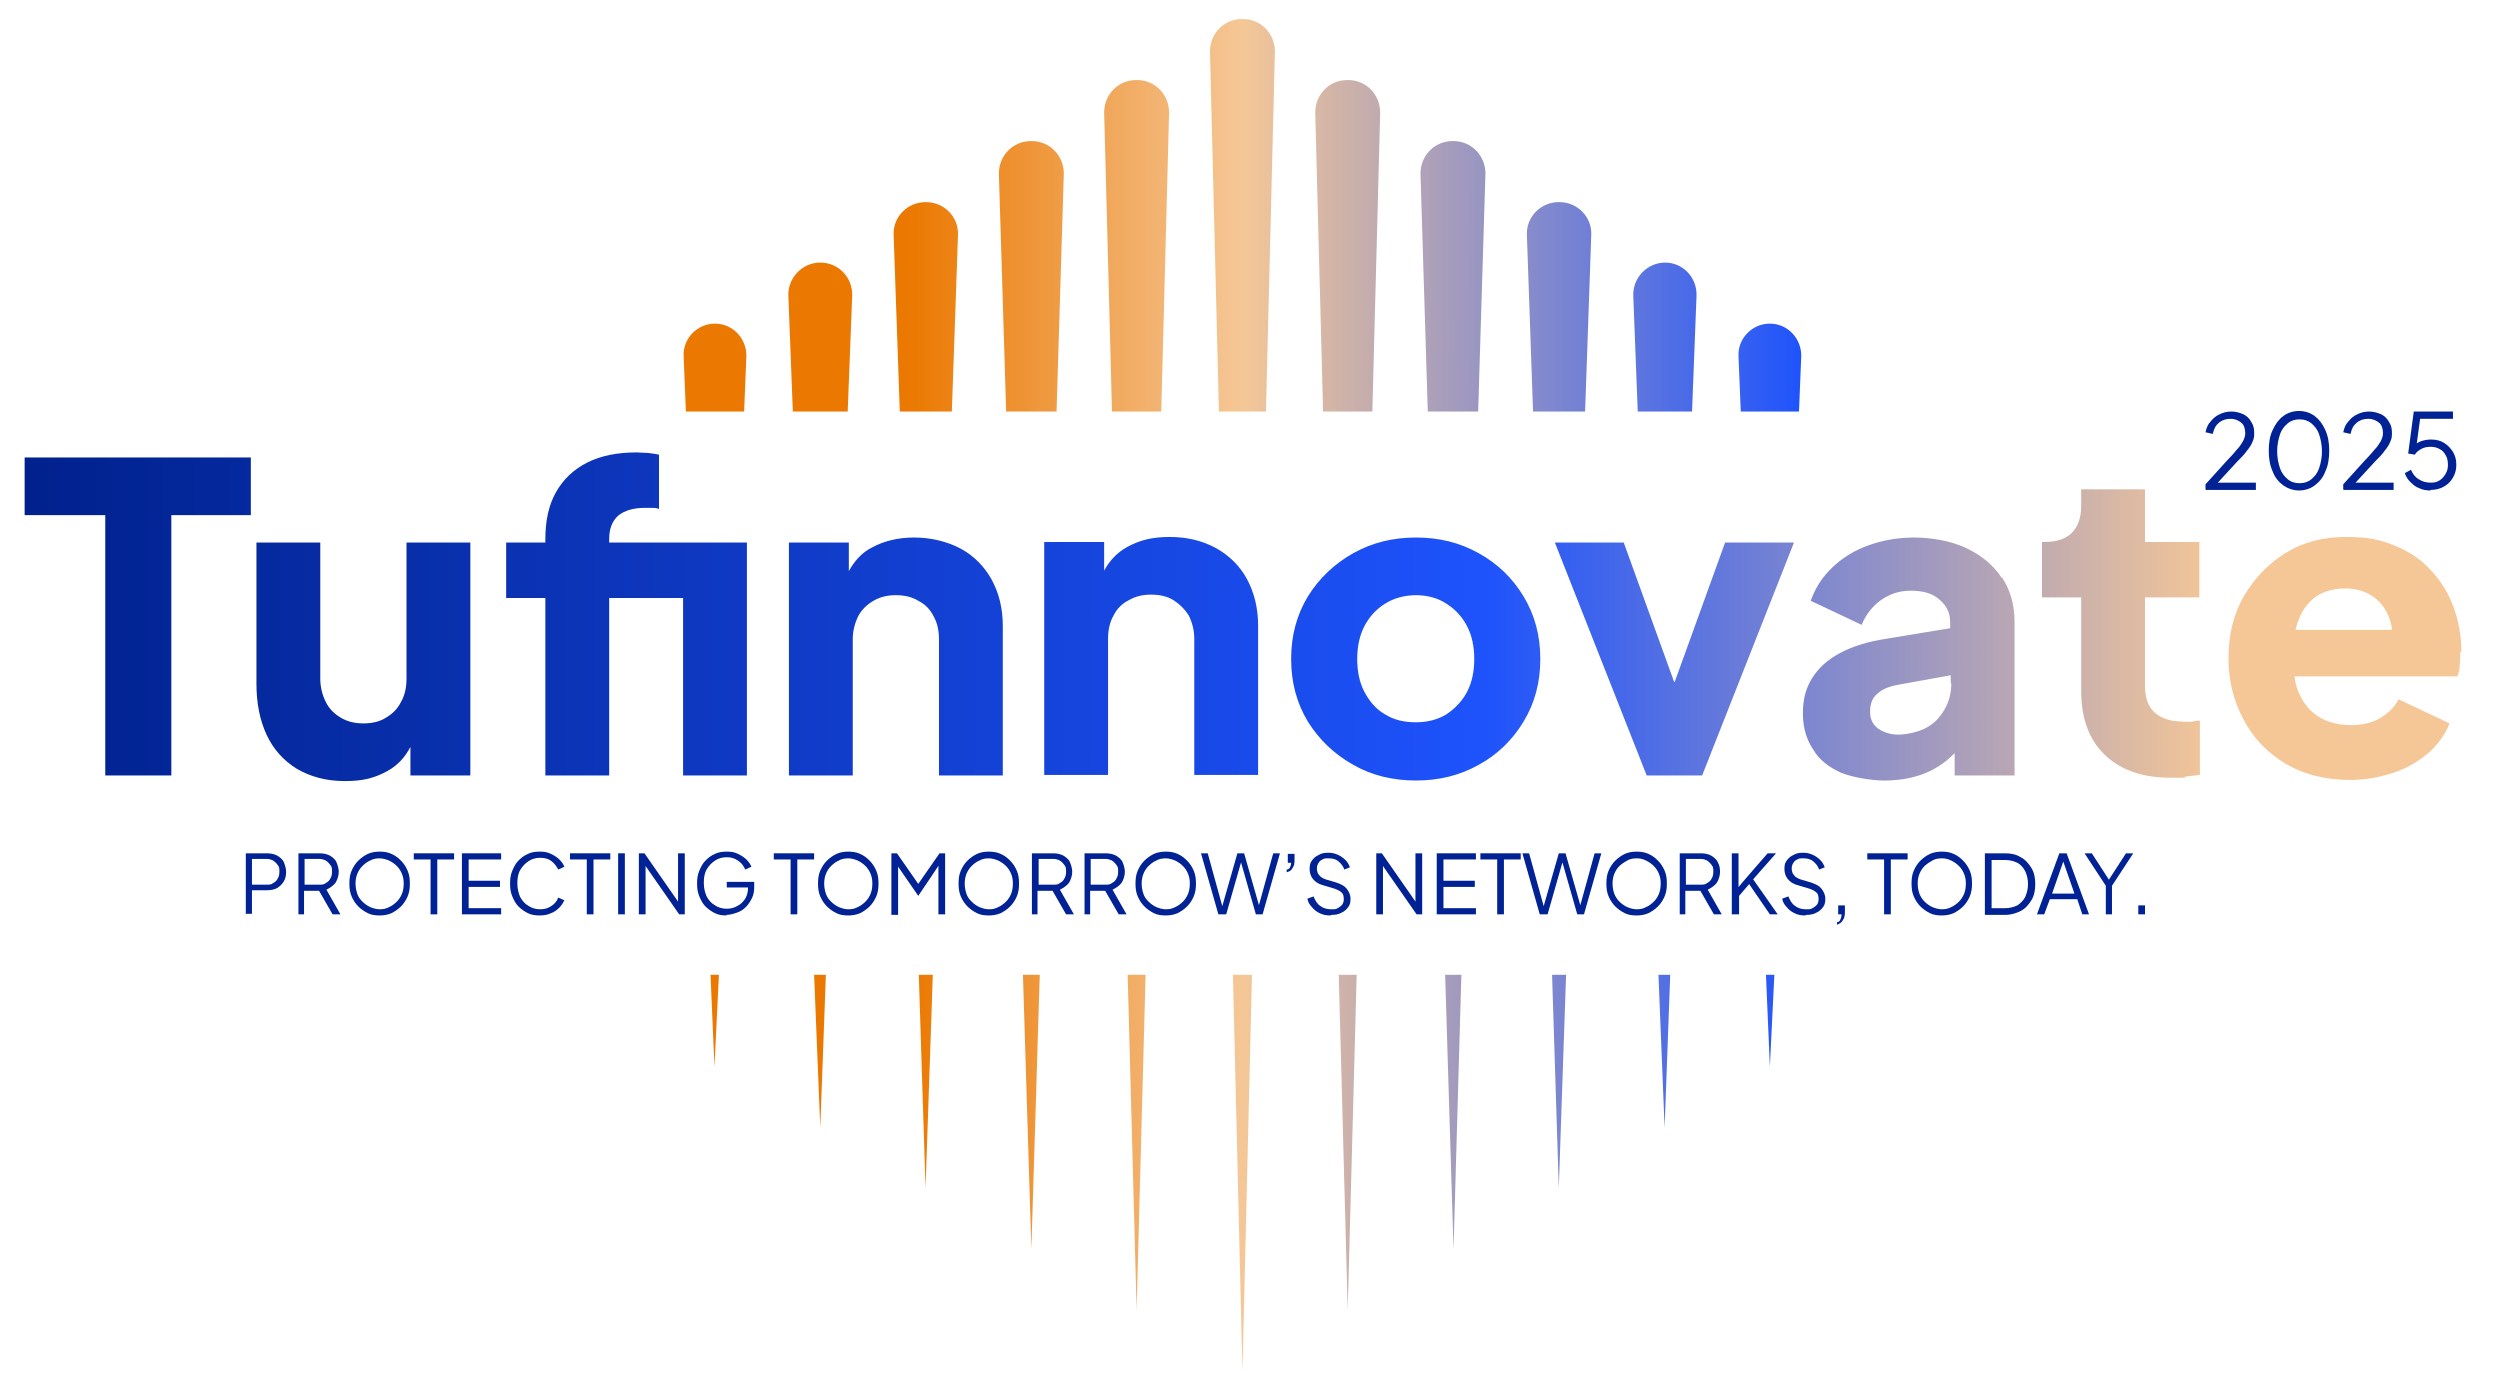 <?xml version="1.0" encoding="UTF-8"?>
<svg id="Layer_1" xmlns="http://www.w3.org/2000/svg" xmlns:xlink="http://www.w3.org/1999/xlink" version="1.1" viewBox="0 0 446.5 247.8">
  <!-- Generator: Adobe Illustrator 29.3.1, SVG Export Plug-In . SVG Version: 2.1.0 Build 151)  -->
  <defs>
    <style>
      .st0 {
        fill: url(#linear-gradient2);
      }

      .st1 {
        fill: url(#linear-gradient1);
      }

      .st2 {
        fill: url(#linear-gradient9);
      }

      .st3 {
        fill: url(#linear-gradient3);
      }

      .st4 {
        fill: url(#linear-gradient6);
      }

      .st5 {
        fill: url(#linear-gradient8);
      }

      .st6 {
        fill: url(#linear-gradient7);
      }

      .st7 {
        fill: url(#linear-gradient5);
      }

      .st8 {
        fill: url(#linear-gradient4);
      }

      .st9 {
        fill: url(#linear-gradient18);
      }

      .st10 {
        fill: url(#linear-gradient13);
      }

      .st11 {
        fill: url(#linear-gradient12);
      }

      .st12 {
        fill: url(#linear-gradient15);
      }

      .st13 {
        fill: url(#linear-gradient16);
      }

      .st14 {
        fill: url(#linear-gradient11);
      }

      .st15 {
        fill: url(#linear-gradient10);
      }

      .st16 {
        fill: url(#linear-gradient17);
      }

      .st17 {
        fill: url(#linear-gradient14);
      }

      .st18 {
        fill: url(#linear-gradient19);
      }

      .st19 {
        fill: url(#linear-gradient21);
      }

      .st20 {
        fill: url(#linear-gradient20);
      }

      .st21 {
        fill: #002294;
      }

      .st22 {
        fill: url(#linear-gradient);
      }

      .st23 {
        fill: url(#Unbenannter_Verlauf_25);
      }
    </style>
    <linearGradient id="linear-gradient" x1="122" y1="43.8" x2="321.8" y2="43.8" gradientUnits="userSpaceOnUse">
      <stop offset=".2" stop-color="#eb7800"/>
      <stop offset=".5" stop-color="#f5c797"/>
      <stop offset="1" stop-color="#1e53fc"/>
    </linearGradient>
    <linearGradient id="linear-gradient1" x1="122" y1="49.3" x2="321.8" y2="49.3" xlink:href="#linear-gradient"/>
    <linearGradient id="linear-gradient2" x1="122" y1="38.4" x2="321.8" y2="38.4" xlink:href="#linear-gradient"/>
    <linearGradient id="linear-gradient3" x1="122" y1="54.7" x2="321.8" y2="54.7" xlink:href="#linear-gradient"/>
    <linearGradient id="linear-gradient4" x1="122" y1="60.2" x2="321.8" y2="60.2" xlink:href="#linear-gradient"/>
    <linearGradient id="linear-gradient5" x1="122" y1="60.2" x2="321.8" y2="60.2" xlink:href="#linear-gradient"/>
    <linearGradient id="linear-gradient6" x1="122" y1="65.6" x2="321.8" y2="65.6" xlink:href="#linear-gradient"/>
    <linearGradient id="linear-gradient7" x1="122" x2="321.8" xlink:href="#linear-gradient"/>
    <linearGradient id="linear-gradient8" x1="122" y1="65.6" x2="321.8" y2="65.6" xlink:href="#linear-gradient"/>
    <linearGradient id="linear-gradient9" x1="122" y1="49.3" x2="321.8" y2="49.3" xlink:href="#linear-gradient"/>
    <linearGradient id="linear-gradient10" x1="122" y1="54.7" x2="321.8" y2="54.7" xlink:href="#linear-gradient"/>
    <linearGradient id="linear-gradient11" x1="122" y1="182.3" x2="321.8" y2="182.3" xlink:href="#linear-gradient"/>
    <linearGradient id="linear-gradient12" x1="122" y1="198.6" x2="321.8" y2="198.6" xlink:href="#linear-gradient"/>
    <linearGradient id="linear-gradient13" x1="122" y1="204" x2="321.8" y2="204" xlink:href="#linear-gradient"/>
    <linearGradient id="linear-gradient14" x1="122" y1="182.3" x2="321.8" y2="182.3" xlink:href="#linear-gradient"/>
    <linearGradient id="linear-gradient15" x1="122" y1="193.2" x2="321.8" y2="193.2" xlink:href="#linear-gradient"/>
    <linearGradient id="linear-gradient16" x1="122" y1="209.5" x2="321.8" y2="209.5" xlink:href="#linear-gradient"/>
    <linearGradient id="linear-gradient17" x1="122" y1="187.7" x2="321.8" y2="187.7" xlink:href="#linear-gradient"/>
    <linearGradient id="linear-gradient18" x1="122" y1="193.2" x2="321.8" y2="193.2" xlink:href="#linear-gradient"/>
    <linearGradient id="linear-gradient19" x1="122" y1="204" x2="321.8" y2="204" xlink:href="#linear-gradient"/>
    <linearGradient id="linear-gradient20" x1="122" y1="187.7" x2="321.8" y2="187.7" xlink:href="#linear-gradient"/>
    <linearGradient id="linear-gradient21" x1="122" y1="198.6" x2="321.8" y2="198.6" xlink:href="#linear-gradient"/>
    <linearGradient id="Unbenannter_Verlauf_25" data-name="Unbenannter Verlauf 25" x1="4.4" y1="110.1" x2="439.4" y2="110.1" gradientUnits="userSpaceOnUse">
      <stop offset="0" stop-color="#00218d"/>
      <stop offset=".6" stop-color="#1e53fc"/>
      <stop offset=".9" stop-color="#f5c797"/>
    </linearGradient>
  </defs>
  <g>
    <g>
      <path class="st22" d="M207.4,73.5l1.4-53.4c0-3.2-2.5-5.8-5.7-5.8h-.2c-3.2,0-5.7,2.6-5.7,5.8l1.4,53.4h8.6Z"/>
      <path class="st1" d="M188.7,73.5l1.3-42.5c0-3.2-2.5-5.8-5.7-5.8h-.2c-3.2,0-5.7,2.6-5.7,5.8l1.3,42.5h8.9Z"/>
      <path class="st0" d="M226.1,73.5l1.6-64.3c0-3.2-2.5-5.8-5.7-5.8h-.2c-3.2,0-5.7,2.6-5.7,5.8l1.6,64.3h8.4Z"/>
      <path class="st3" d="M170,73.5l1.1-31.6c.1-3.2-2.5-5.8-5.7-5.8h-.1c-3.2,0-5.8,2.6-5.7,5.8l1.1,31.6h9.3Z"/>
      <path class="st8" d="M151.4,73.5l.8-20.7c.1-3.2-2.4-5.9-5.7-5.9h0c-3.2,0-5.8,2.7-5.7,5.9l.8,20.7h9.8Z"/>
      <path class="st7" d="M302.2,73.5l.8-20.7c.1-3.2-2.4-5.9-5.6-5.9h0c-3.2,0-5.8,2.7-5.7,5.9l.8,20.7h9.8Z"/>
      <path class="st4" d="M132.9,73.5l.4-9.8c.1-3.2-2.4-5.9-5.6-5.9s-5.8,2.7-5.6,5.9l.4,9.8h10.4Z"/>
      <path class="st6" d="M245.1,73.5l1.4-53.4c0-3.2-2.5-5.8-5.7-5.8h-.2c-3.2,0-5.7,2.6-5.7,5.8l1.4,53.4h8.6Z"/>
      <path class="st5" d="M321.3,73.5l.4-9.8c.1-3.2-2.4-5.9-5.6-5.9s-5.8,2.7-5.6,5.9l.4,9.8h10.4Z"/>
      <path class="st2" d="M264,73.5l1.3-42.5c0-3.2-2.5-5.8-5.7-5.8h-.2c-3.2,0-5.7,2.6-5.7,5.8l1.3,42.5h8.9Z"/>
      <path class="st15" d="M283.1,73.5l1.1-31.6c.1-3.2-2.5-5.8-5.7-5.8h-.1c-3.2,0-5.8,2.6-5.7,5.8l1.1,31.6h9.3Z"/>
      <polygon class="st14" points="126.9 174.1 127.6 190.5 128.4 174.1 126.9 174.1"/>
      <polygon class="st11" points="258.1 174.1 259.6 223.1 261 174.1 258.1 174.1"/>
      <polygon class="st10" points="239.1 174.1 240.7 234 242.3 174.1 239.1 174.1"/>
      <polygon class="st17" points="315.4 174.1 316.1 190.5 316.9 174.1 315.4 174.1"/>
      <polygon class="st12" points="277.2 174.1 278.4 212.2 279.7 174.1 277.2 174.1"/>
      <polygon class="st13" points="220.2 174.1 221.9 244.9 223.6 174.1 220.2 174.1"/>
      <polygon class="st16" points="296.2 174.1 297.3 201.4 298.3 174.1 296.2 174.1"/>
      <polygon class="st9" points="164.1 174.1 165.3 212.2 166.6 174.1 164.1 174.1"/>
      <polygon class="st18" points="201.4 174.1 203 234 204.6 174.1 201.4 174.1"/>
      <polygon class="st20" points="145.4 174.1 146.5 201.4 147.5 174.1 145.4 174.1"/>
      <polygon class="st19" points="182.7 174.1 184.2 223.1 185.7 174.1 182.7 174.1"/>
    </g>
    <path class="st23" d="M177.1,103.5c1.3,2.4,2,5.1,2,8.3v26.7h-11.4v-24.3c0-1.6-.3-3-1-4.2-.6-1.2-1.5-2.1-2.7-2.7-1.1-.7-2.5-1-4-1s-2.8.3-4,1c-1.2.7-2.1,1.6-2.7,2.7-.6,1.2-1,2.6-1,4.2v24.3h-11.4v-41.6h10.7v5.1c1-1.8,2.3-3.3,4.1-4.2,2.2-1.2,4.7-1.8,7.6-1.8s5.9.7,8.3,2c2.4,1.3,4.2,3.2,5.5,5.5ZM4.4,92h14.4v46.5h11.8v-46.5h14.2v-10.3H4.4v10.3ZM217.2,97.9c-2.4-1.3-5.1-2-8.3-2s-5.4.6-7.6,1.8c-1.8,1-3.1,2.4-4.1,4.2v-5.1h-10.7v41.6h11.4v-24.3c0-1.6.3-3,1-4.2.6-1.2,1.5-2.1,2.7-2.7,1.2-.7,2.5-1,4-1s2.9.3,4,1,2,1.6,2.7,2.7c.6,1.2,1,2.6,1,4.2v24.3h11.4v-26.7c0-3.1-.7-5.9-2-8.3-1.3-2.4-3.2-4.2-5.5-5.5ZM122,96.9h-13.2v-.6c0-1.8.5-3.2,1.6-4.2,1.1-.9,2.7-1.4,4.8-1.4s.8,0,1.2,0,.8,0,1.3.2v-9.7c-.5-.1-1.1-.2-1.9-.3-.8,0-1.5-.1-2.1-.1-3.5,0-6.4.6-8.8,1.8-2.4,1.2-4.3,3-5.6,5.3-1.3,2.3-1.9,5.1-1.9,8.4v.6h-7v9.9h7v31.7h11.4v-31.7h13.2v31.7h11.4v-41.6h-11.4ZM72.6,121.2c0,1.6-.3,3-1,4.2-.6,1.2-1.5,2.1-2.7,2.8-1.1.7-2.5,1-4,1s-2.8-.3-4-1c-1.2-.7-2.1-1.6-2.7-2.8-.6-1.2-1-2.6-1-4.2v-24.3h-11.4v25.2c0,3.5.6,6.5,1.8,9.1,1.2,2.6,3,4.6,5.4,6.1,2.4,1.4,5.2,2.2,8.6,2.2s5.4-.6,7.6-1.8c1.8-1,3.1-2.4,4.1-4.3v5.1h10.7v-41.6h-11.4v24.3ZM272.1,106.5c2,3.3,3,7,3,11.2s-1,7.9-3,11.2c-2,3.3-4.7,5.9-8,7.7-3.4,1.9-7.1,2.8-11.2,2.8s-7.9-.9-11.2-2.8c-3.4-1.9-6.1-4.5-8.1-7.7-2-3.3-3-7-3-11.2s1-7.9,3-11.2c2-3.2,4.7-5.8,8.1-7.7,3.4-1.9,7.1-2.8,11.2-2.8s7.8.9,11.2,2.8c3.4,1.9,6,4.4,8,7.7ZM263.3,117.7c0-2.2-.4-4.2-1.3-5.9-.9-1.7-2.1-3-3.7-4-1.5-1-3.4-1.5-5.4-1.5s-3.9.5-5.5,1.5c-1.6,1-2.8,2.3-3.7,4-.9,1.7-1.3,3.7-1.3,5.9s.4,4.2,1.3,5.9c.9,1.7,2.1,3.1,3.7,4,1.6,1,3.4,1.4,5.5,1.4s3.9-.5,5.4-1.4c1.5-1,2.8-2.3,3.7-4,.9-1.7,1.3-3.7,1.3-5.9ZM383.1,87.4h-11.4v3c0,2.1-.6,3.7-1.7,4.8s-2.8,1.6-4.9,1.6h-.4v9.9h7v16.7c0,4.9,1.4,8.7,4.2,11.4,2.8,2.7,6.7,4.1,11.7,4.1s1.8,0,2.7-.2c1-.1,1.8-.2,2.6-.3v-9.7c-.5,0-1,.1-1.4.2-.5,0-.9,0-1.2,0-1.6,0-2.9-.2-4-.7-1.1-.5-1.9-1.2-2.4-2.1-.5-.9-.8-2.1-.8-3.5v-15.9h9.7v-9.9h-9.7v-9.4ZM439.4,116.4c0,.8,0,1.6-.1,2.4,0,.8-.2,1.5-.4,2h-29.1c.1,1.1.4,2.1.8,3,.8,1.8,1.9,3.2,3.5,4.2,1.6,1,3.5,1.5,5.7,1.5s3.8-.4,5.2-1.2c1.4-.8,2.6-1.9,3.4-3.4l9.1,4.3c-.8,2-2.1,3.8-3.8,5.3-1.8,1.5-3.8,2.7-6.2,3.5-2.4.8-5,1.3-7.8,1.3-4.4,0-8.3-1-11.5-2.9-3.3-2-5.8-4.6-7.5-7.9-1.8-3.3-2.7-7-2.7-11s.9-7.9,2.8-11.1c1.9-3.2,4.4-5.8,7.5-7.7,3.1-1.9,6.7-2.8,10.7-2.8s6.2.5,8.8,1.6c2.5,1,4.7,2.5,6.4,4.4,1.8,1.9,3.1,4.1,4,6.5.9,2.5,1.4,5.1,1.4,8ZM410.5,110.8c-.2.5-.4,1.1-.5,1.7h17.2c0-.6-.2-1.3-.4-1.9-.6-1.7-1.5-3-2.9-4s-3.1-1.5-5.1-1.5-3.7.5-5.1,1.4c-1.4,1-2.5,2.4-3.2,4.3ZM299,121.8l-9-24.9h-12.3l16.4,41.6h9.9l16.4-41.6h-12.3l-9,24.9ZM357.6,103.2c1.5,2.3,2.2,4.9,2.2,7.9v27.4h-10.7v-4c-.5.5-.9.9-1.4,1.3-1.5,1.2-3.1,2.1-5,2.7s-3.9.9-6.1.9-5.6-.5-7.8-1.4c-2.2-1-3.9-2.3-5-4.2-1.2-1.8-1.8-3.9-1.8-6.4s.5-4.4,1.6-6.2c1.1-1.8,2.7-3.3,4.9-4.5,2.2-1.2,5-2.1,8.3-2.6l11.5-1.9v-1.1c0-1.6-.6-2.9-1.9-4-1.2-1.1-2.9-1.6-5.1-1.6s-3.8.6-5.4,1.7c-1.5,1.1-2.7,2.6-3.4,4.4l-9.1-4.3c.8-2.3,2.1-4.3,3.9-6,1.8-1.7,3.9-3,6.4-3.9,2.5-.9,5.2-1.4,8.2-1.4s6.6.6,9.3,1.9c2.7,1.3,4.8,3,6.3,5.3ZM348.4,121.9v-1.3l-9.4,1.7c-1.6.3-2.9.8-3.7,1.6-.9.7-1.3,1.8-1.3,3.2s.5,2.3,1.4,3c1,.7,2.2,1.1,3.6,1.1s3.5-.4,5-1.2,2.5-1.9,3.3-3.3c.8-1.4,1.2-2.9,1.2-4.6Z"/>
    <g>
      <path class="st21" d="M393.9,87.4v-.9l3.8-4.2c.8-.8,1.4-1.5,1.8-2,.5-.5.8-1,1.1-1.5.2-.4.4-.9.4-1.4,0-.8-.2-1.5-.7-1.9-.5-.4-1.1-.7-1.9-.7s-1.5.2-2.1.7c-.6.5-.9,1.1-1.1,2l-1.3-.3c.2-.8.4-1.4.9-1.9.4-.5.9-1,1.6-1.3.6-.3,1.3-.5,2.1-.5s1.5.2,2.2.5c.6.3,1.1.8,1.4,1.4.4.6.5,1.2.5,2s-.1,1-.3,1.5c-.2.5-.5,1-1,1.6-.4.6-1,1.2-1.7,1.9l-3.5,3.8h6.8v1.3h-8.9Z"/>
      <path class="st21" d="M410.7,87.6c-1.1,0-2-.3-2.9-.9-.8-.6-1.5-1.4-1.9-2.5-.5-1.1-.7-2.3-.7-3.7s.2-2.7.7-3.7c.5-1.1,1.1-1.9,1.9-2.5s1.8-.9,2.8-.9,2,.3,2.8.9,1.4,1.4,1.9,2.5c.5,1.1.7,2.3.7,3.7s-.2,2.7-.7,3.7c-.4,1.1-1.1,1.9-1.9,2.5s-1.8.9-2.8.9ZM410.7,86.3c.8,0,1.5-.2,2.1-.7.6-.5,1.1-1.1,1.4-2,.3-.9.5-1.9.5-3s-.2-2.1-.5-3c-.3-.9-.8-1.5-1.4-2-.6-.5-1.3-.7-2.1-.7s-1.5.2-2.1.7c-.6.5-1.1,1.1-1.4,2-.3.9-.5,1.9-.5,3s.2,2.1.5,3c.3.9.8,1.5,1.4,2s1.3.7,2.1.7Z"/>
      <path class="st21" d="M418.5,87.4v-.9l3.8-4.2c.8-.8,1.4-1.5,1.8-2,.5-.5.8-1,1.1-1.5.2-.4.4-.9.4-1.4,0-.8-.2-1.5-.7-1.9-.5-.4-1.1-.7-1.9-.7s-1.5.2-2.1.7c-.6.5-.9,1.1-1.1,2l-1.3-.3c.2-.8.4-1.4.9-1.9.4-.5.9-1,1.6-1.3.6-.3,1.3-.5,2.1-.5s1.5.2,2.2.5c.6.3,1.1.8,1.4,1.4.4.6.5,1.2.5,2s-.1,1-.3,1.5c-.2.5-.5,1-1,1.6-.4.6-1,1.2-1.7,1.9l-3.5,3.8h6.8v1.3h-8.9Z"/>
      <path class="st21" d="M434.1,87.6c-.7,0-1.4-.1-2-.4-.6-.2-1.1-.6-1.6-1.1-.5-.5-.8-1-1-1.6l1.1-.6c.3.7.7,1.3,1.4,1.7.6.4,1.3.6,2.1.6s1.1-.1,1.6-.4c.5-.3.8-.7,1.1-1.2.3-.5.4-1,.4-1.6s-.1-1.2-.4-1.7c-.3-.5-.6-.9-1.1-1.1-.5-.3-1-.4-1.6-.4s-1.2.1-1.7.4c-.5.3-.9.6-1.1,1l-1.2-.2,1-7.5h7v1.3h-6.4l.6-.5-.8,5.9-.6-.3c.4-.5.9-.9,1.5-1.1.6-.2,1.2-.3,1.8-.3.9,0,1.7.2,2.3.6.7.4,1.2,1,1.6,1.6.4.7.6,1.4.6,2.3s-.2,1.6-.6,2.3c-.4.7-.9,1.2-1.6,1.6-.7.4-1.5.6-2.4.6Z"/>
    </g>
  </g>
  <g>
    <path class="st21" d="M43.9,163.3v-10.9h3.7c.7,0,1.3.1,1.9.4.5.3,1,.7,1.2,1.2s.4,1.1.4,1.7-.1,1.2-.4,1.7-.7.9-1.2,1.2c-.5.3-1.2.4-1.9.4h-2.6v4.2h-1.2ZM45,158h2.6c.5,0,.9,0,1.2-.3.4-.2.6-.4.8-.8.2-.3.3-.7.3-1.2s0-.9-.3-1.2c-.2-.3-.5-.6-.8-.8-.4-.2-.8-.3-1.2-.3h-2.6v4.5Z"/>
    <path class="st21" d="M53.3,163.3v-10.9h3.7c.7,0,1.3.1,1.9.4.5.3,1,.7,1.2,1.2s.4,1.1.4,1.7-.2,1.4-.6,2c-.4.5-1,.9-1.6,1.2l2.5,4.4h-1.4l-2.7-4.7.8.5h-3.2v4.2h-1.2ZM54.4,158h2.6c.5,0,.9,0,1.2-.3.4-.2.6-.4.8-.8.2-.3.3-.7.3-1.2s0-.9-.3-1.2c-.2-.3-.5-.6-.8-.8-.4-.2-.8-.3-1.2-.3h-2.6v4.5Z"/>
    <path class="st21" d="M67.8,163.5c-.8,0-1.5-.1-2.1-.4s-1.2-.7-1.7-1.2-.9-1.1-1.2-1.8c-.3-.7-.4-1.4-.4-2.3s.1-1.6.4-2.3c.3-.7.7-1.3,1.2-1.8s1.1-.9,1.7-1.2c.7-.3,1.4-.4,2.1-.4s1.5.1,2.1.4c.7.3,1.2.7,1.7,1.2s.9,1.1,1.2,1.8c.3.7.4,1.4.4,2.3s-.1,1.6-.4,2.3c-.3.7-.7,1.3-1.2,1.8s-1.1.9-1.7,1.2c-.7.3-1.4.4-2.1.4ZM67.8,162.4c.6,0,1.2-.1,1.7-.4.5-.2,1-.6,1.4-1,.4-.4.7-.9.9-1.4s.3-1.1.3-1.8-.1-1.2-.3-1.7-.5-1-.9-1.4c-.4-.4-.8-.7-1.4-1-.5-.2-1.1-.4-1.7-.4s-1.2.1-1.7.4c-.5.2-1,.6-1.4,1-.4.4-.7.9-.9,1.4s-.3,1.1-.3,1.7.1,1.2.3,1.8.5,1,.9,1.4c.4.4.8.7,1.4,1,.5.2,1.1.4,1.7.4Z"/>
    <path class="st21" d="M76.9,163.3v-9.8h-3v-1.1h7.2v1.1h-3v9.8h-1.2Z"/>
    <path class="st21" d="M82.5,163.3v-10.9h7v1.1h-5.8v3.8h5.6v1.1h-5.6v3.8h5.8v1.1h-7Z"/>
    <path class="st21" d="M96.4,163.5c-.8,0-1.5-.1-2.1-.4-.6-.3-1.2-.7-1.7-1.2s-.8-1.1-1.1-1.8c-.3-.7-.4-1.4-.4-2.3s.1-1.6.4-2.3c.3-.7.6-1.3,1.1-1.8s1-.9,1.7-1.2c.6-.3,1.3-.4,2.1-.4s1.4.1,2,.4c.6.3,1.1.6,1.5,1,.4.4.7.8.9,1.3l-1.1.5c-.3-.6-.7-1.1-1.2-1.5s-1.2-.6-2-.6-1.5.2-2.1.6c-.6.4-1.1.9-1.5,1.6-.4.7-.5,1.5-.5,2.4s.2,1.7.5,2.4c.4.7.8,1.2,1.5,1.6.6.4,1.3.6,2.1.6s1.4-.2,2-.6,1-.9,1.2-1.5l1.1.5c-.2.4-.5.9-.9,1.3-.4.4-.9.8-1.5,1-.6.3-1.3.4-2,.4Z"/>
    <path class="st21" d="M104.8,163.3v-9.8h-3v-1.1h7.2v1.1h-3v9.8h-1.2Z"/>
    <path class="st21" d="M110.4,163.3v-10.9h1.2v10.9h-1.2Z"/>
    <path class="st21" d="M114.1,163.3v-10.9h1l6.4,9.2h-.4v-9.2h1.2v10.9h-1l-6.4-9.2h.4v9.2h-1.2Z"/>
    <path class="st21" d="M129.8,163.5c-.8,0-1.5-.1-2.1-.4-.6-.3-1.2-.7-1.7-1.2s-.8-1.1-1.1-1.8c-.3-.7-.4-1.4-.4-2.3s.1-1.6.4-2.3c.3-.7.6-1.3,1.1-1.8s1-.9,1.7-1.2c.6-.3,1.3-.4,2.1-.4s1.4.1,2,.4c.6.3,1.1.6,1.5,1,.4.4.7.8.9,1.3l-1.1.5c-.3-.7-.7-1.2-1.3-1.6-.6-.4-1.2-.6-2-.6s-1.5.2-2.1.6c-.6.4-1.1.9-1.5,1.6-.4.7-.5,1.5-.5,2.4s.2,1.7.5,2.4c.4.7.8,1.2,1.5,1.6.6.4,1.3.6,2.1.6s1.4-.2,1.9-.5c.6-.3,1-.7,1.4-1.3.3-.5.5-1.2.5-1.9v-.6l.5.5h-4.3v-1h4.9v.9c0,.7-.1,1.4-.4,2s-.6,1.1-1.1,1.6-1,.8-1.6,1c-.6.2-1.2.4-1.9.4Z"/>
    <path class="st21" d="M141.2,163.3v-9.8h-3v-1.1h7.2v1.1h-3v9.8h-1.2Z"/>
    <path class="st21" d="M151.5,163.5c-.8,0-1.5-.1-2.1-.4s-1.2-.7-1.7-1.2-.9-1.1-1.2-1.8c-.3-.7-.4-1.4-.4-2.3s.1-1.6.4-2.3c.3-.7.7-1.3,1.2-1.8s1.1-.9,1.7-1.2c.7-.3,1.4-.4,2.1-.4s1.5.1,2.1.4c.7.3,1.2.7,1.7,1.2s.9,1.1,1.2,1.8c.3.7.4,1.4.4,2.3s-.1,1.6-.4,2.3c-.3.7-.7,1.3-1.2,1.8s-1.1.9-1.7,1.2c-.7.3-1.4.4-2.1.4ZM151.5,162.4c.6,0,1.2-.1,1.7-.4.5-.2,1-.6,1.4-1,.4-.4.7-.9.9-1.4s.3-1.1.3-1.8-.1-1.2-.3-1.7-.5-1-.9-1.4c-.4-.4-.8-.7-1.4-1-.5-.2-1.1-.4-1.7-.4s-1.2.1-1.7.4c-.5.2-1,.6-1.4,1-.4.4-.7.9-.9,1.4s-.3,1.1-.3,1.7.1,1.2.3,1.8.5,1,.9,1.4c.4.4.8.7,1.4,1,.5.2,1.1.4,1.7.4Z"/>
    <path class="st21" d="M159.2,163.3v-10.9h1l4.1,5.9h-.6l4.1-5.9h1v10.9h-1.2v-9.3h.4c0,.1-4,6-4,6h0l-4-5.8h.4c0-.1,0,9.2,0,9.2h-1.2Z"/>
    <path class="st21" d="M176.6,163.5c-.8,0-1.5-.1-2.1-.4s-1.2-.7-1.7-1.2-.9-1.1-1.2-1.8c-.3-.7-.4-1.4-.4-2.3s.1-1.6.4-2.3c.3-.7.7-1.3,1.2-1.8s1.1-.9,1.7-1.2c.7-.3,1.4-.4,2.1-.4s1.5.1,2.1.4c.7.3,1.2.7,1.7,1.2s.9,1.1,1.2,1.8c.3.7.4,1.4.4,2.3s-.1,1.6-.4,2.3c-.3.7-.7,1.3-1.2,1.8s-1.1.9-1.7,1.2c-.7.3-1.4.4-2.1.4ZM176.6,162.4c.6,0,1.2-.1,1.7-.4.5-.2,1-.6,1.4-1,.4-.4.7-.9.9-1.4s.3-1.1.3-1.8-.1-1.2-.3-1.7-.5-1-.9-1.4c-.4-.4-.8-.7-1.4-1-.5-.2-1.1-.4-1.7-.4s-1.2.1-1.7.4c-.5.2-1,.6-1.4,1-.4.4-.7.9-.9,1.4s-.3,1.1-.3,1.7.1,1.2.3,1.8.5,1,.9,1.4c.4.4.8.7,1.4,1,.5.2,1.1.4,1.7.4Z"/>
    <path class="st21" d="M184.3,163.3v-10.9h3.7c.7,0,1.3.1,1.9.4.5.3,1,.7,1.2,1.2s.4,1.1.4,1.7-.2,1.4-.6,2c-.4.5-1,.9-1.6,1.2l2.5,4.4h-1.4l-2.7-4.7.8.5h-3.2v4.2h-1.2ZM185.5,158h2.6c.5,0,.9,0,1.2-.3.4-.2.6-.4.8-.8.2-.3.3-.7.3-1.2s0-.9-.3-1.2c-.2-.3-.5-.6-.8-.8-.4-.2-.8-.3-1.2-.3h-2.6v4.5Z"/>
    <path class="st21" d="M193.7,163.3v-10.9h3.7c.7,0,1.3.1,1.9.4.5.3,1,.7,1.2,1.2s.4,1.1.4,1.7-.2,1.4-.6,2c-.4.5-1,.9-1.6,1.2l2.5,4.4h-1.4l-2.7-4.7.8.5h-3.2v4.2h-1.2ZM194.8,158h2.6c.5,0,.9,0,1.2-.3.4-.2.6-.4.8-.8.2-.3.3-.7.3-1.2s0-.9-.3-1.2c-.2-.3-.5-.6-.8-.8-.4-.2-.8-.3-1.2-.3h-2.6v4.5Z"/>
    <path class="st21" d="M208.2,163.5c-.8,0-1.5-.1-2.1-.4s-1.2-.7-1.7-1.2-.9-1.1-1.2-1.8c-.3-.7-.4-1.4-.4-2.3s.1-1.6.4-2.3c.3-.7.7-1.3,1.2-1.8s1.1-.9,1.7-1.2c.7-.3,1.4-.4,2.1-.4s1.5.1,2.1.4c.7.3,1.2.7,1.7,1.2s.9,1.1,1.2,1.8c.3.7.4,1.4.4,2.3s-.1,1.6-.4,2.3c-.3.7-.7,1.3-1.2,1.8s-1.1.9-1.7,1.2c-.7.3-1.4.4-2.1.4ZM208.2,162.4c.6,0,1.2-.1,1.7-.4.5-.2,1-.6,1.4-1,.4-.4.7-.9.9-1.4s.3-1.1.3-1.8-.1-1.2-.3-1.7-.5-1-.9-1.4c-.4-.4-.8-.7-1.4-1-.5-.2-1.1-.4-1.7-.4s-1.2.1-1.7.4c-.5.2-1,.6-1.4,1-.4.4-.7.9-.9,1.4s-.3,1.1-.3,1.7.1,1.2.3,1.8.5,1,.9,1.4c.4.4.8.7,1.4,1,.5.2,1.1.4,1.7.4Z"/>
    <path class="st21" d="M217.6,163.3l-3.1-10.9h1.2l2.7,9.8h-.2l2.8-9.8h1.2l2.8,9.8h-.3l2.7-9.8h1.2l-3.1,10.9h-1.2l-2.8-9.8h.3l-2.8,9.8h-1.2Z"/>
    <path class="st21" d="M229.8,155.8v-.5c.3,0,.5-.2.6-.4.1-.2.2-.5.2-.8h-.6v-1.6h1.2v1.2c0,.6-.1,1-.4,1.4-.2.4-.6.6-1.1.7Z"/>
    <path class="st21" d="M237.6,163.5c-.7,0-1.3-.1-1.9-.4-.6-.3-1-.6-1.4-1.1-.4-.4-.7-.9-.8-1.5l1.1-.4c.3.7.6,1.3,1.2,1.7.5.4,1.2.6,1.9.6s.9,0,1.2-.2c.4-.2.6-.4.8-.6.2-.3.3-.6.3-1,0-.5-.1-1-.4-1.2-.3-.3-.7-.5-1.3-.7l-2-.6c-.8-.2-1.4-.6-1.8-1.1-.4-.5-.6-1.1-.6-1.8s.1-1.1.4-1.5c.3-.4.7-.8,1.2-1,.5-.3,1-.4,1.7-.4s1.2.1,1.8.4c.5.2,1,.6,1.3.9.4.4.6.8.8,1.3l-1,.4c-.2-.6-.6-1.1-1.1-1.5s-1.1-.5-1.7-.5-.8,0-1.1.2c-.3.1-.6.4-.7.6-.2.3-.3.6-.3,1s.1.9.4,1.2c.3.4.7.6,1.3.8l1.7.5c.9.3,1.5.6,1.9,1.1.4.5.7,1.1.7,1.8s-.1,1.1-.4,1.5c-.3.4-.7.8-1.2,1-.5.3-1.1.4-1.8.4Z"/>
    <path class="st21" d="M245.8,163.3v-10.9h1l6.4,9.2h-.4v-9.2h1.2v10.9h-1l-6.4-9.2h.4v9.2h-1.2Z"/>
    <path class="st21" d="M256.6,163.3v-10.9h7v1.1h-5.8v3.8h5.6v1.1h-5.6v3.8h5.8v1.1h-7Z"/>
    <path class="st21" d="M267.4,163.3v-9.8h-3v-1.1h7.2v1.1h-3v9.8h-1.2Z"/>
    <path class="st21" d="M275,163.3l-3.1-10.9h1.2l2.7,9.8h-.2l2.8-9.8h1.2l2.8,9.8h-.3l2.7-9.8h1.2l-3.1,10.9h-1.2l-2.8-9.8h.3l-2.8,9.8h-1.2Z"/>
    <path class="st21" d="M292.3,163.5c-.8,0-1.5-.1-2.1-.4s-1.2-.7-1.7-1.2-.9-1.1-1.2-1.8c-.3-.7-.4-1.4-.4-2.3s.1-1.6.4-2.3c.3-.7.7-1.3,1.2-1.8s1.1-.9,1.7-1.2c.7-.3,1.4-.4,2.1-.4s1.5.1,2.1.4c.7.3,1.2.7,1.7,1.2s.9,1.1,1.2,1.8c.3.7.4,1.4.4,2.3s-.1,1.6-.4,2.3c-.3.7-.7,1.3-1.2,1.8s-1.1.9-1.7,1.2c-.7.3-1.4.4-2.1.4ZM292.3,162.4c.6,0,1.2-.1,1.7-.4.5-.2,1-.6,1.4-1,.4-.4.7-.9.9-1.4s.3-1.1.3-1.8-.1-1.2-.3-1.7-.5-1-.9-1.4c-.4-.4-.8-.7-1.4-1s-1.1-.4-1.7-.4-1.2.1-1.7.4-1,.6-1.4,1c-.4.4-.7.9-.9,1.4-.2.5-.3,1.1-.3,1.7s.1,1.2.3,1.8c.2.5.5,1,.9,1.4.4.4.8.7,1.4,1,.5.2,1.1.4,1.7.4Z"/>
    <path class="st21" d="M300,163.3v-10.9h3.7c.7,0,1.3.1,1.9.4.5.3,1,.7,1.2,1.2.3.5.4,1.1.4,1.7s-.2,1.4-.6,2c-.4.5-1,.9-1.6,1.2l2.5,4.4h-1.4l-2.7-4.7.8.5h-3.2v4.2h-1.2ZM301.1,158h2.6c.5,0,.9,0,1.2-.3.4-.2.6-.4.8-.8.2-.3.3-.7.3-1.2s0-.9-.3-1.2c-.2-.3-.5-.6-.8-.8-.4-.2-.8-.3-1.2-.3h-2.6v4.5Z"/>
    <path class="st21" d="M309.3,163.3v-10.9h1.2v6.4h-.3c0-.1,5.5-6.4,5.5-6.4h1.5l-4.4,5v-.8c0,0,4.7,6.7,4.7,6.7h-1.4l-3.7-5.4-1.8,2.1v3.3h-1.2Z"/>
    <path class="st21" d="M322.4,163.5c-.7,0-1.3-.1-1.9-.4-.6-.3-1-.6-1.4-1.1-.4-.4-.7-.9-.8-1.5l1.1-.4c.3.7.6,1.3,1.2,1.7.5.4,1.2.6,1.9.6s.9,0,1.2-.2c.4-.2.6-.4.8-.6.2-.3.3-.6.3-1,0-.5-.1-1-.4-1.2-.3-.3-.7-.5-1.3-.7l-2-.6c-.8-.2-1.4-.6-1.8-1.1-.4-.5-.6-1.1-.6-1.8s.1-1.1.4-1.5c.3-.4.7-.8,1.2-1,.5-.3,1-.4,1.7-.4s1.2.1,1.8.4c.5.2,1,.6,1.3.9.4.4.6.8.8,1.3l-1,.4c-.2-.6-.6-1.1-1.1-1.5s-1.1-.5-1.7-.5-.8,0-1.1.2c-.3.1-.6.4-.7.6-.2.3-.3.6-.3,1s.1.9.4,1.2c.3.4.7.6,1.3.8l1.7.5c.9.3,1.5.6,1.9,1.1.4.5.7,1.1.7,1.8s-.1,1.1-.4,1.5c-.3.4-.7.8-1.2,1-.5.3-1.1.4-1.8.4Z"/>
    <path class="st21" d="M328.1,165.2v-.5c.3,0,.5-.2.6-.5.1-.2.2-.5.2-.9h-.6v-1.6h1.2v1.2c0,.6-.1,1.1-.4,1.5-.2.4-.6.6-1.1.8Z"/>
    <path class="st21" d="M336.5,163.3v-9.8h-3v-1.1h7.2v1.1h-3v9.8h-1.2Z"/>
    <path class="st21" d="M346.8,163.5c-.8,0-1.5-.1-2.1-.4s-1.2-.7-1.7-1.2-.9-1.1-1.2-1.8c-.3-.7-.4-1.4-.4-2.3s.1-1.6.4-2.3c.3-.7.7-1.3,1.2-1.8s1.1-.9,1.7-1.2c.7-.3,1.4-.4,2.1-.4s1.5.1,2.1.4c.7.3,1.2.7,1.7,1.2s.9,1.1,1.2,1.8c.3.7.4,1.4.4,2.3s-.1,1.6-.4,2.3c-.3.7-.7,1.3-1.2,1.8s-1.1.9-1.7,1.2c-.7.3-1.4.4-2.1.4ZM346.8,162.4c.6,0,1.2-.1,1.7-.4.5-.2,1-.6,1.4-1,.4-.4.7-.9.9-1.4s.3-1.1.3-1.8-.1-1.2-.3-1.7-.5-1-.9-1.4c-.4-.4-.8-.7-1.4-1s-1.1-.4-1.7-.4-1.2.1-1.7.4-1,.6-1.4,1c-.4.4-.7.9-.9,1.4-.2.5-.3,1.1-.3,1.7s.1,1.2.3,1.8c.2.5.5,1,.9,1.4.4.4.8.7,1.4,1,.5.2,1.1.4,1.7.4Z"/>
    <path class="st21" d="M354.5,163.3v-10.9h3.6c1.1,0,2,.2,2.8.7.8.4,1.4,1.1,1.9,1.9s.7,1.8.7,2.9-.2,2.1-.7,2.9-1.1,1.5-1.9,1.9c-.8.4-1.7.7-2.8.7h-3.6ZM355.7,162.2h2.4c.8,0,1.6-.2,2.2-.5.6-.4,1.1-.9,1.4-1.5.3-.7.5-1.4.5-2.3s-.2-1.7-.5-2.3c-.3-.6-.8-1.2-1.4-1.5s-1.3-.5-2.2-.5h-2.4v8.7Z"/>
    <path class="st21" d="M363.8,163.3l4-10.9h1.3l4,10.9h-1.2l-.9-2.7h-4.9l-1,2.7h-1.2ZM366.4,159.6h4.1l-2.2-6.3h.4l-2.2,6.3Z"/>
    <path class="st21" d="M376.1,163.3v-5.1l-3.8-5.8h1.3l3.3,5.1h-.5l3.3-5.1h1.3l-3.8,5.8v5.1h-1.2Z"/>
    <path class="st21" d="M381.9,163.3v-1.6h1.2v1.6h-1.2Z"/>
  </g>
</svg>